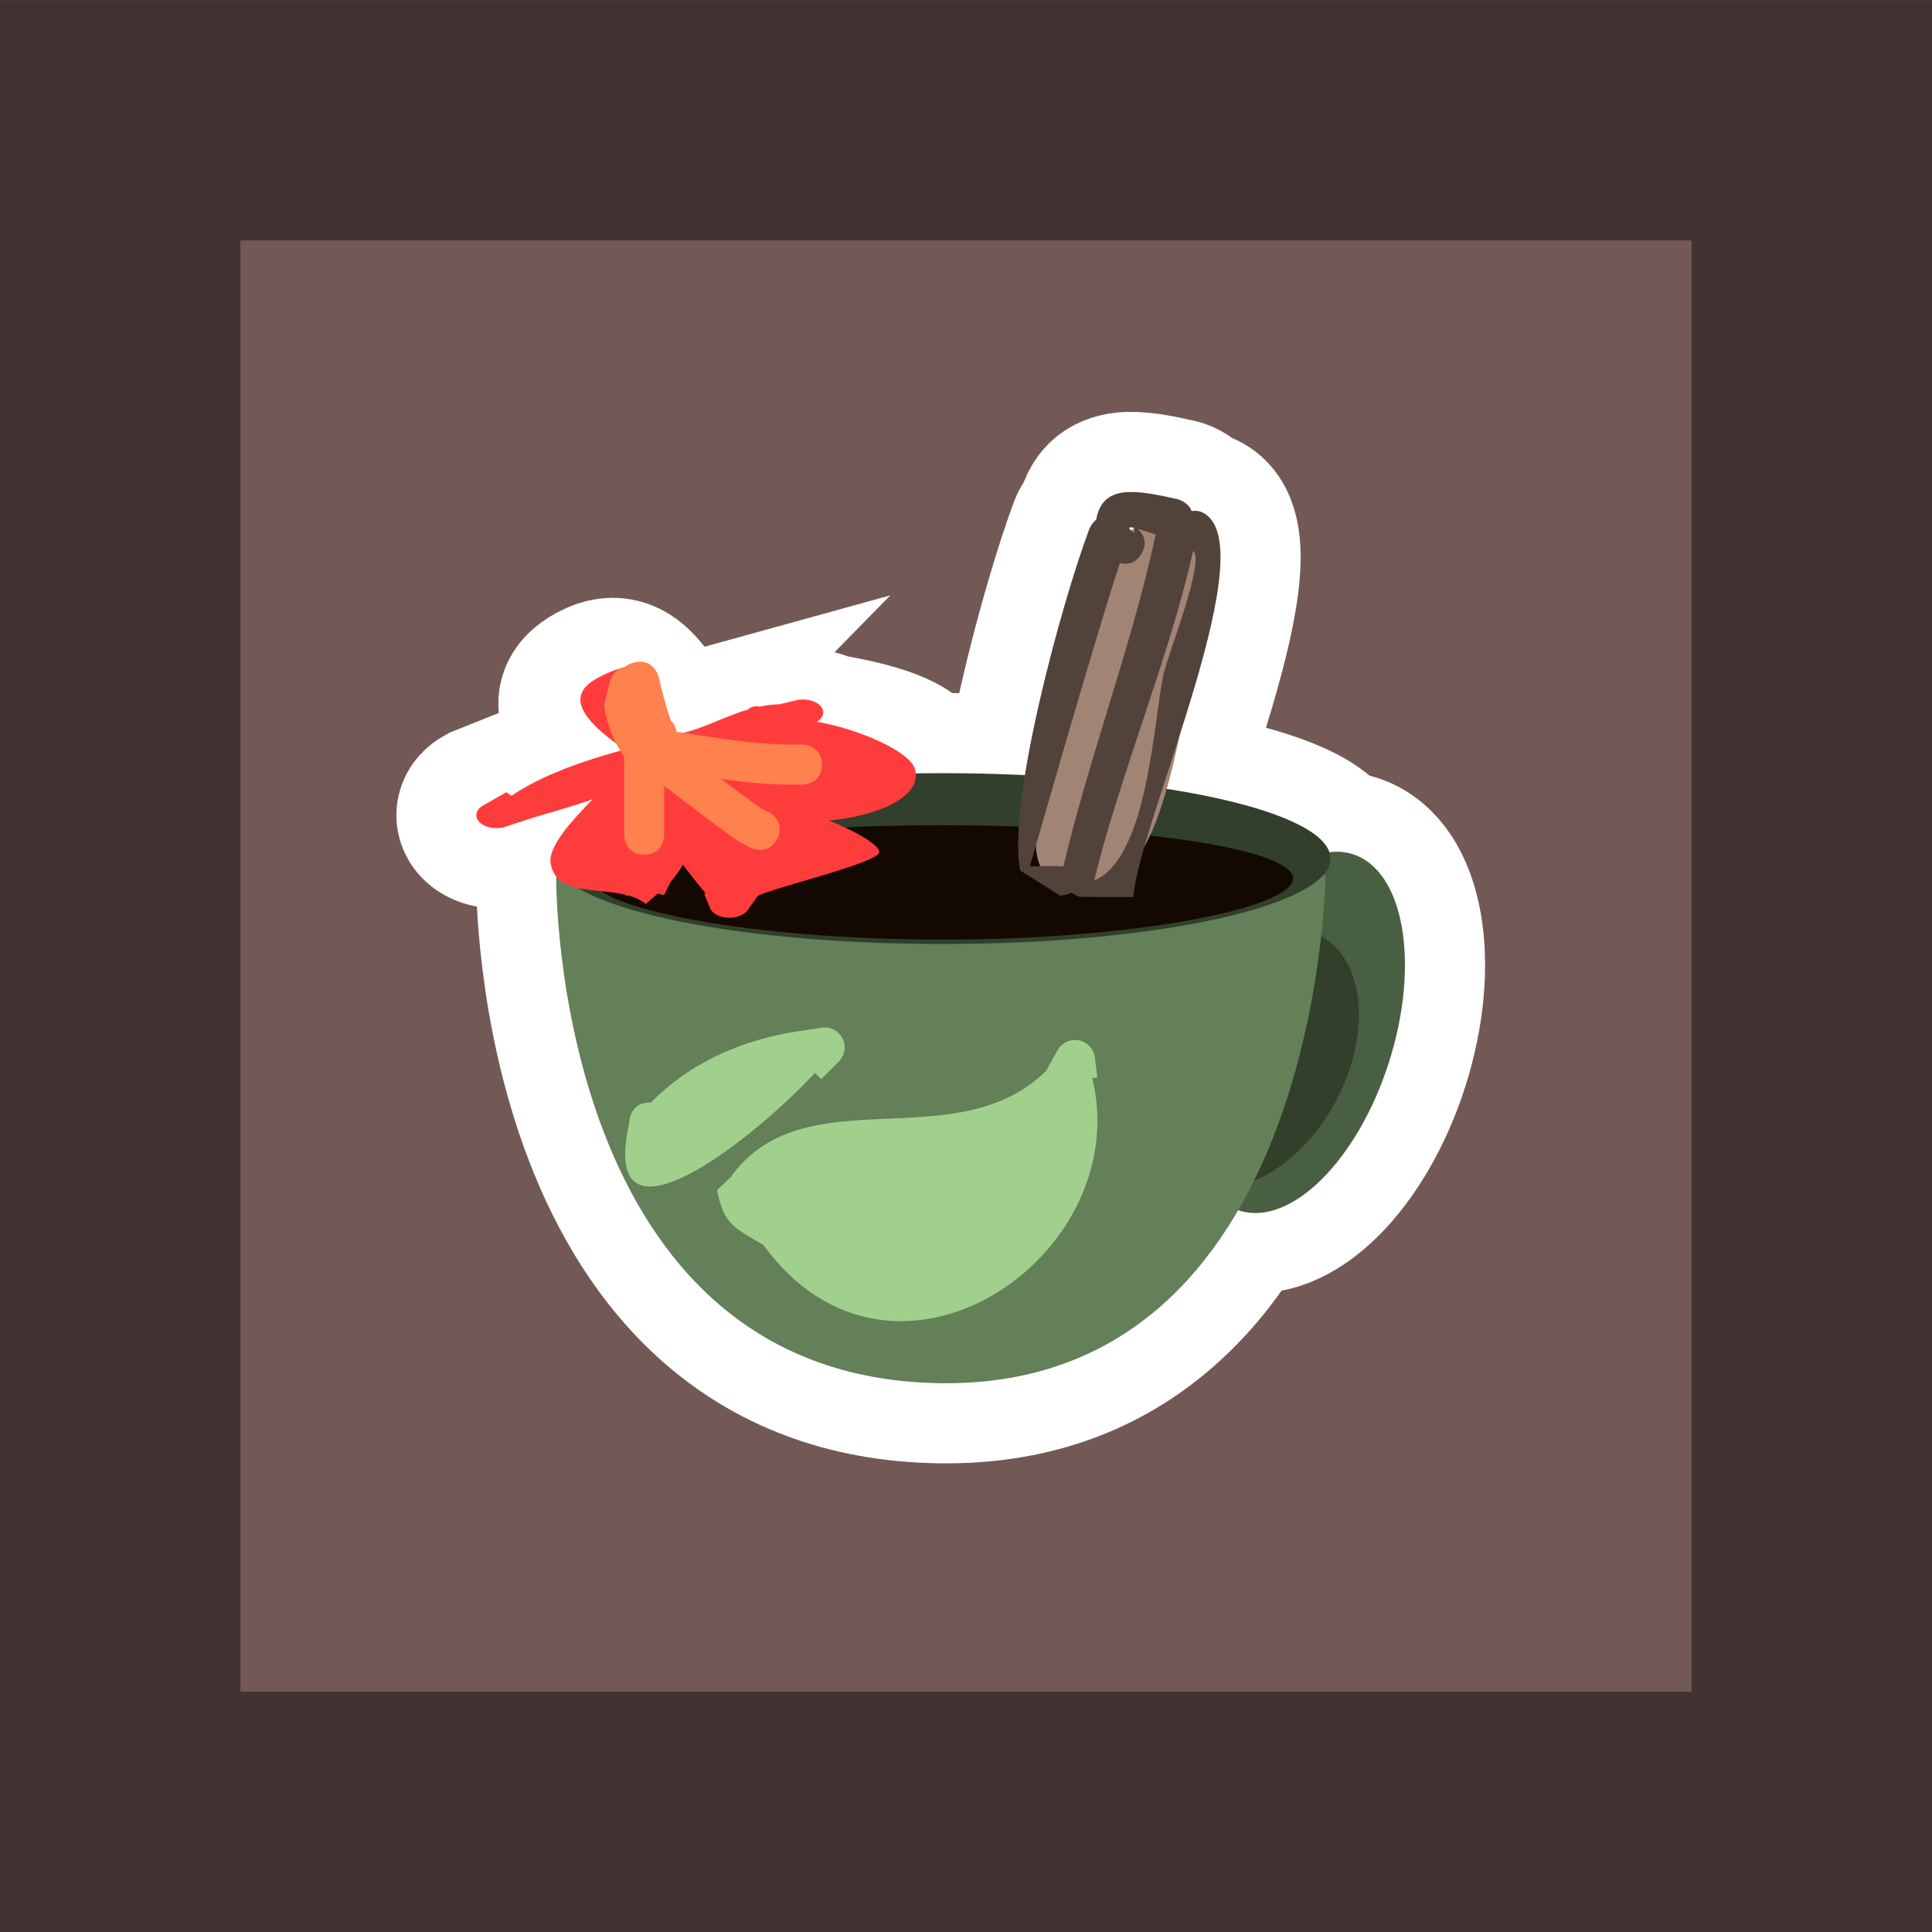 <svg version="1.1" xmlns="http://www.w3.org/2000/svg" xmlns:xlink="http://www.w3.org/1999/xlink" width="24.111" height="24.111" viewBox="0,0,24.111,24.111"><rect x="0" y="0" width="24.111" height="24.111" fill="#808080" stroke="none"/><g transform="translate(-227.944,-167.944)"><g data-paper-data="{&quot;isPaintingLayer&quot;:true}" fill-rule="nonzero" stroke-linecap="butt" stroke-linejoin="miter" stroke-miterlimit="10" stroke-dasharray="" stroke-dashoffset="0" style="mix-blend-mode: normal"><path d="M229.444,190.556v-21.111h21.111v21.111z" fill="#735956" stroke="#413331" stroke-width="3"/><path d="M235.735,177.33c-0.351,-0.253 -0.859,-0.594 -0.369,-0.859c0.547,-0.296 0.637,0.489 1.05,0.623c0.388,0.126 0.804,-0.127 0.804,-0.127c0.117,-0.029 1.053,0.078 0.973,0.126c0.467,0.076 1.114,0.219 1.172,0.462c0.085,0.361 -0.534,0.585 -1.079,0.63c0.304,0.121 0.642,0.305 0.629,0.398c-0.018,0.13 -1.254,0.424 -1.513,0.541l-0.128,0.18c-0.022,0.032 -0.061,0.06 -0.113,0.077c-0.123,0.041 -0.326,-0.093 -0.33,-0.105c0,0 -0.272,-0.418 -0.366,-0.539c-0.033,0.07 -0.462,0.492 -0.462,0.492c-0.063,-0.051 -0.25,-0.116 -0.25,-0.116c-0.371,-0.092 -0.855,0.007 -0.935,-0.382c-0.045,-0.218 0.439,-0.783 0.439,-0.783c0,0 -0.59,0.177 -0.779,0.24l-0.222,0.074c-0.123,0.041 -0.273,0.01 -0.337,-0.069c-0.055,-0.068 -0.027,-0.15 0.06,-0.198l0.689,-0.276c0.002,-0.001 0.533,-0.243 1.069,-0.391z" fill="#ff3c3c" stroke="#ffffff" stroke-width="2"/><g stroke="#ffffff" stroke-width="2"><path d="M241.166,177.19c0.167,-0.957 0.411,-2.184 0.831,-2.57c1.073,-0.984 1.098,0.842 0.875,1.412c-0.115,0.516 -0.364,2.515 -0.924,2.775c-1.427,0.66 -1.152,-0.658 -0.782,-1.616z" fill="#a28475"/><path d="M242.467,176.352c0.056,-0.254 0.523,-1.423 0.366,-1.532l-0.012,0.052c-0.284,1.265 -0.916,2.795 -1.222,4.062c0.677,-0.288 0.739,-2.001 0.867,-2.582zM242.911,174.324c0.895,0.292 -0.762,3.899 -0.822,4.815l-0.66,-0.001c0,0 -0.06,-0.013 -0.113,-0.056c-0.069,0.04 -0.144,0.038 -0.144,0.038l-0.496,-0.312c-0.17,-0.826 0.518,-3.348 0.862,-4.261c0,0 0.026,-0.068 0.086,-0.117c0.08,-0.448 0.491,-0.373 1.009,-0.258c0,0 0.137,0.031 0.182,0.149c0.053,-0.006 0.095,0.003 0.095,0.003zM242.102,174.533c-0.074,-0.017 -0.099,-0.008 -0.003,0.062z" fill="#51423a"/></g><g stroke="#ffffff" stroke-width="2"><path d="M245.279,181.197c-0.391,1.228 -1.227,2.058 -1.868,1.855c-0.641,-0.204 -0.843,-1.365 -0.453,-2.593c0.391,-1.228 1.227,-2.058 1.868,-1.855c0.641,0.204 0.843,1.365 0.453,2.593z" fill="#cecece"/><g><path d="M244.485,178.882c0,0.123 -0.112,6.384 -4.8,6.324c-4.821,-0.061 -4.8,-6.201 -4.8,-6.324c0,-0.123 2.149,-0.223 4.8,-0.223c2.651,0 4.8,0.1 4.8,0.223z" fill="#d7d7d7"/><path d="M244.548,178.659c0,0.589 -2.168,1.066 -4.843,1.066c-2.675,0 -4.843,-0.477 -4.843,-1.066c0,-0.589 2.168,-1.066 4.843,-1.066c2.675,0 4.843,0.477 4.843,1.066z" fill="#a5a5a5"/></g></g><g stroke="none" stroke-width="0"><path d="M245.279,181.197c-0.391,1.228 -1.227,2.058 -1.868,1.855c-0.641,-0.204 -0.843,-1.365 -0.453,-2.593c0.391,-1.228 1.227,-2.058 1.868,-1.855c0.641,0.204 0.843,1.365 0.453,2.593z" fill="#495f41"/><path d="M244.794,181.265c-0.287,0.891 -1.049,1.561 -1.702,1.497c-0.653,-0.064 -0.95,-0.838 -0.663,-1.729c0.287,-0.891 1.049,-1.561 1.702,-1.497c0.653,0.064 0.95,0.838 0.663,1.729z" fill="#313f2b"/><g><path d="M244.485,178.882c0,0.123 -0.112,6.384 -4.8,6.324c-4.821,-0.061 -4.8,-6.201 -4.8,-6.324c0,-0.123 2.149,-0.223 4.8,-0.223c2.651,0 4.8,0.1 4.8,0.223z" fill="#638058"/><path d="M244.548,178.659c0,0.589 -2.168,1.066 -4.843,1.066c-2.675,0 -4.843,-0.477 -4.843,-1.066c0,-0.589 2.168,-1.066 4.843,-1.066c2.675,0 4.843,0.477 4.843,1.066z" fill="#313f2b"/><path d="M244.081,178.907c0,0.367 -1.959,0.763 -4.376,0.763c-2.417,0 -4.376,-0.397 -4.376,-0.763c0,-0.367 1.959,-0.664 4.376,-0.664c2.417,0 4.376,0.297 4.376,0.664z" fill="#130900"/></g></g><g stroke="none" stroke-width="0.5"><path d="M241.166,177.19c0.167,-0.957 0.411,-2.184 0.831,-2.57c1.073,-0.984 1.098,0.842 0.875,1.412c-0.115,0.516 -0.364,2.515 -0.924,2.775c-1.427,0.66 -1.152,-0.658 -0.782,-1.616z" fill="#a28475"/><path d="M242.467,176.352c0.056,-0.254 0.523,-1.423 0.366,-1.532l-0.012,0.052c-0.284,1.265 -0.916,2.795 -1.222,4.062c0.677,-0.288 0.739,-2.001 0.867,-2.582zM242.911,174.324c0.895,0.292 -0.762,3.899 -0.822,4.815l-0.66,-0.001c0,0 -0.06,-0.013 -0.113,-0.056c-0.069,0.04 -0.144,0.038 -0.144,0.038l-0.496,-0.312c-0.17,-0.826 0.518,-3.348 0.862,-4.261c0,0 0.026,-0.068 0.086,-0.117c0.08,-0.448 0.491,-0.373 1.009,-0.258c0,0 0.137,0.031 0.182,0.149c0.053,-0.006 0.095,0.003 0.095,0.003zM240.797,178.756c0,0 0.384,-0.008 0.418,0.001c0.308,-1.311 0.826,-2.689 1.119,-3.994l0.033,-0.149c-0.076,-0.025 -0.16,-0.053 -0.224,-0.07c0.055,0.05 0.137,0.16 0.045,0.312c-0.081,0.134 -0.194,0.134 -0.268,0.115c-0.304,0.915 -1.123,3.786 -1.123,3.786zM242.102,174.533c-0.074,-0.017 -0.099,-0.008 -0.003,0.062z" fill="#51423a"/></g><path d="M237.075,182.623c0.01,-0.02 0.019,-0.032 0.019,-0.032c0.933,-1.212 2.78,-0.184 3.904,-1.281l0.141,-0.254c0.042,-0.079 0.125,-0.133 0.221,-0.133c0.129,0 0.235,0.097 0.248,0.222l0.031,0.247l-0.063,0.008c0.54,2.232 -2.493,4.299 -4.104,2.082c-0.365,-0.22 -0.491,-0.245 -0.579,-0.684z" fill="#a1d08d" stroke="none" stroke-width="0.5"/><path d="M236.047,181.705c0.006,0 0.012,0 0.018,0c0.464,-0.47 1.056,-0.749 1.722,-0.872l0.004,0l-0,-0.001l0.402,-0.062c0.014,-0.002 0.028,-0.004 0.042,-0.004c0.138,0 0.25,0.112 0.25,0.25c0,0.069 -0.028,0.132 -0.073,0.177l-0.219,0.219l-0.078,-0.078c-0.793,0.848 -2.554,2.218 -2.353,0.812c0.001,-0.021 0.004,-0.042 0.009,-0.06c0.009,-0.05 0.02,-0.104 0.033,-0.161l-0.007,0.029c0,0 0,-0.25 0.25,-0.25z" fill="#a1d08d" stroke="none" stroke-width="0.5"/><path d="M234.327,177.875c0.387,-0.26 0.873,-0.429 1.408,-0.577c-0.351,-0.253 -0.828,-0.626 -0.338,-0.89c1.061,-0.574 0.571,0.726 0.892,0.709c0.325,-0.017 0.634,-0.213 0.992,-0.319c0.036,-0.038 0.088,-0.046 0.145,-0.036c0.079,-0.016 0.161,-0.027 0.247,-0.029l0.204,-0.049c0.117,-0.029 0.252,0.003 0.312,0.076c0.053,0.066 0.029,0.144 -0.05,0.192c0.467,0.076 1.17,0.358 1.227,0.601c0.085,0.361 -0.534,0.585 -1.079,0.63c0.304,0.121 0.642,0.305 0.629,0.398c-0.018,0.13 -1.254,0.424 -1.513,0.541l-0.128,0.18c-0.022,0.032 -0.061,0.06 -0.113,0.077c-0.123,0.041 -0.273,0.01 -0.337,-0.069c-0.009,-0.012 -0.016,-0.024 -0.021,-0.036l-0.073,-0.177l0.02,-0.003c-0.099,-0.118 -0.192,-0.238 -0.286,-0.359c-0.033,0.07 -0.095,0.141 -0.157,0.224l-0.076,0.155l-0.081,-0.017l-0.148,0.129c-0.063,-0.051 -0.138,-0.085 -0.219,-0.107l-0.023,0.006l-0.009,-0.014c-0.371,-0.092 -0.855,0.007 -0.935,-0.382c-0.045,-0.218 0.274,-0.55 0.522,-0.81c-0.29,0.104 -0.674,0.204 -0.863,0.268l-0.222,0.074c-0.123,0.041 -0.273,0.01 -0.337,-0.069c-0.055,-0.068 -0.027,-0.15 0.06,-0.198l0.286,-0.163l0.059,0.043c0.002,-0.001 0.003,-0.001 0.005,-0.002z" fill="#ff3c3c" stroke="none" stroke-width="0.5"/><path d="M235.868,176.21c0.244,-0.054 0.298,0.19 0.298,0.19c0.04,0.182 0.09,0.361 0.149,0.538l0.033,0.034c0,0 0.03,0.046 0.041,0.108c0.022,-0 0.036,0.002 0.036,0.002c0.496,0.071 0.901,0.154 1.402,0.154h0.125c0,0 0.25,0 0.25,0.25c0,0.25 -0.25,0.25 -0.25,0.25h-0.125c-0.314,0 -0.596,-0.031 -0.883,-0.071c0.164,0.124 0.329,0.248 0.497,0.368l0.091,0.042c0,0 0.224,0.112 0.112,0.335c-0.112,0.224 -0.335,0.112 -0.335,0.112l-0.159,-0.083c-0.311,-0.222 -0.611,-0.457 -0.917,-0.686c0,0.171 0,0.342 0,0.513v0.094c0,0 0,0.25 -0.25,0.25c-0.25,0 -0.25,-0.25 -0.25,-0.25c0,-0.292 0,-0.677 0,-0.969c0,0 0,-0.001 0,-0.002c-0.129,-0.189 -0.219,-0.412 -0.25,-0.638l0.07,-0.296c0,0 0.042,-0.167 0.194,-0.189c0.028,-0.025 0.067,-0.045 0.119,-0.057z" fill="#ff814e" stroke="none" stroke-width="0.5"/></g></g></svg>